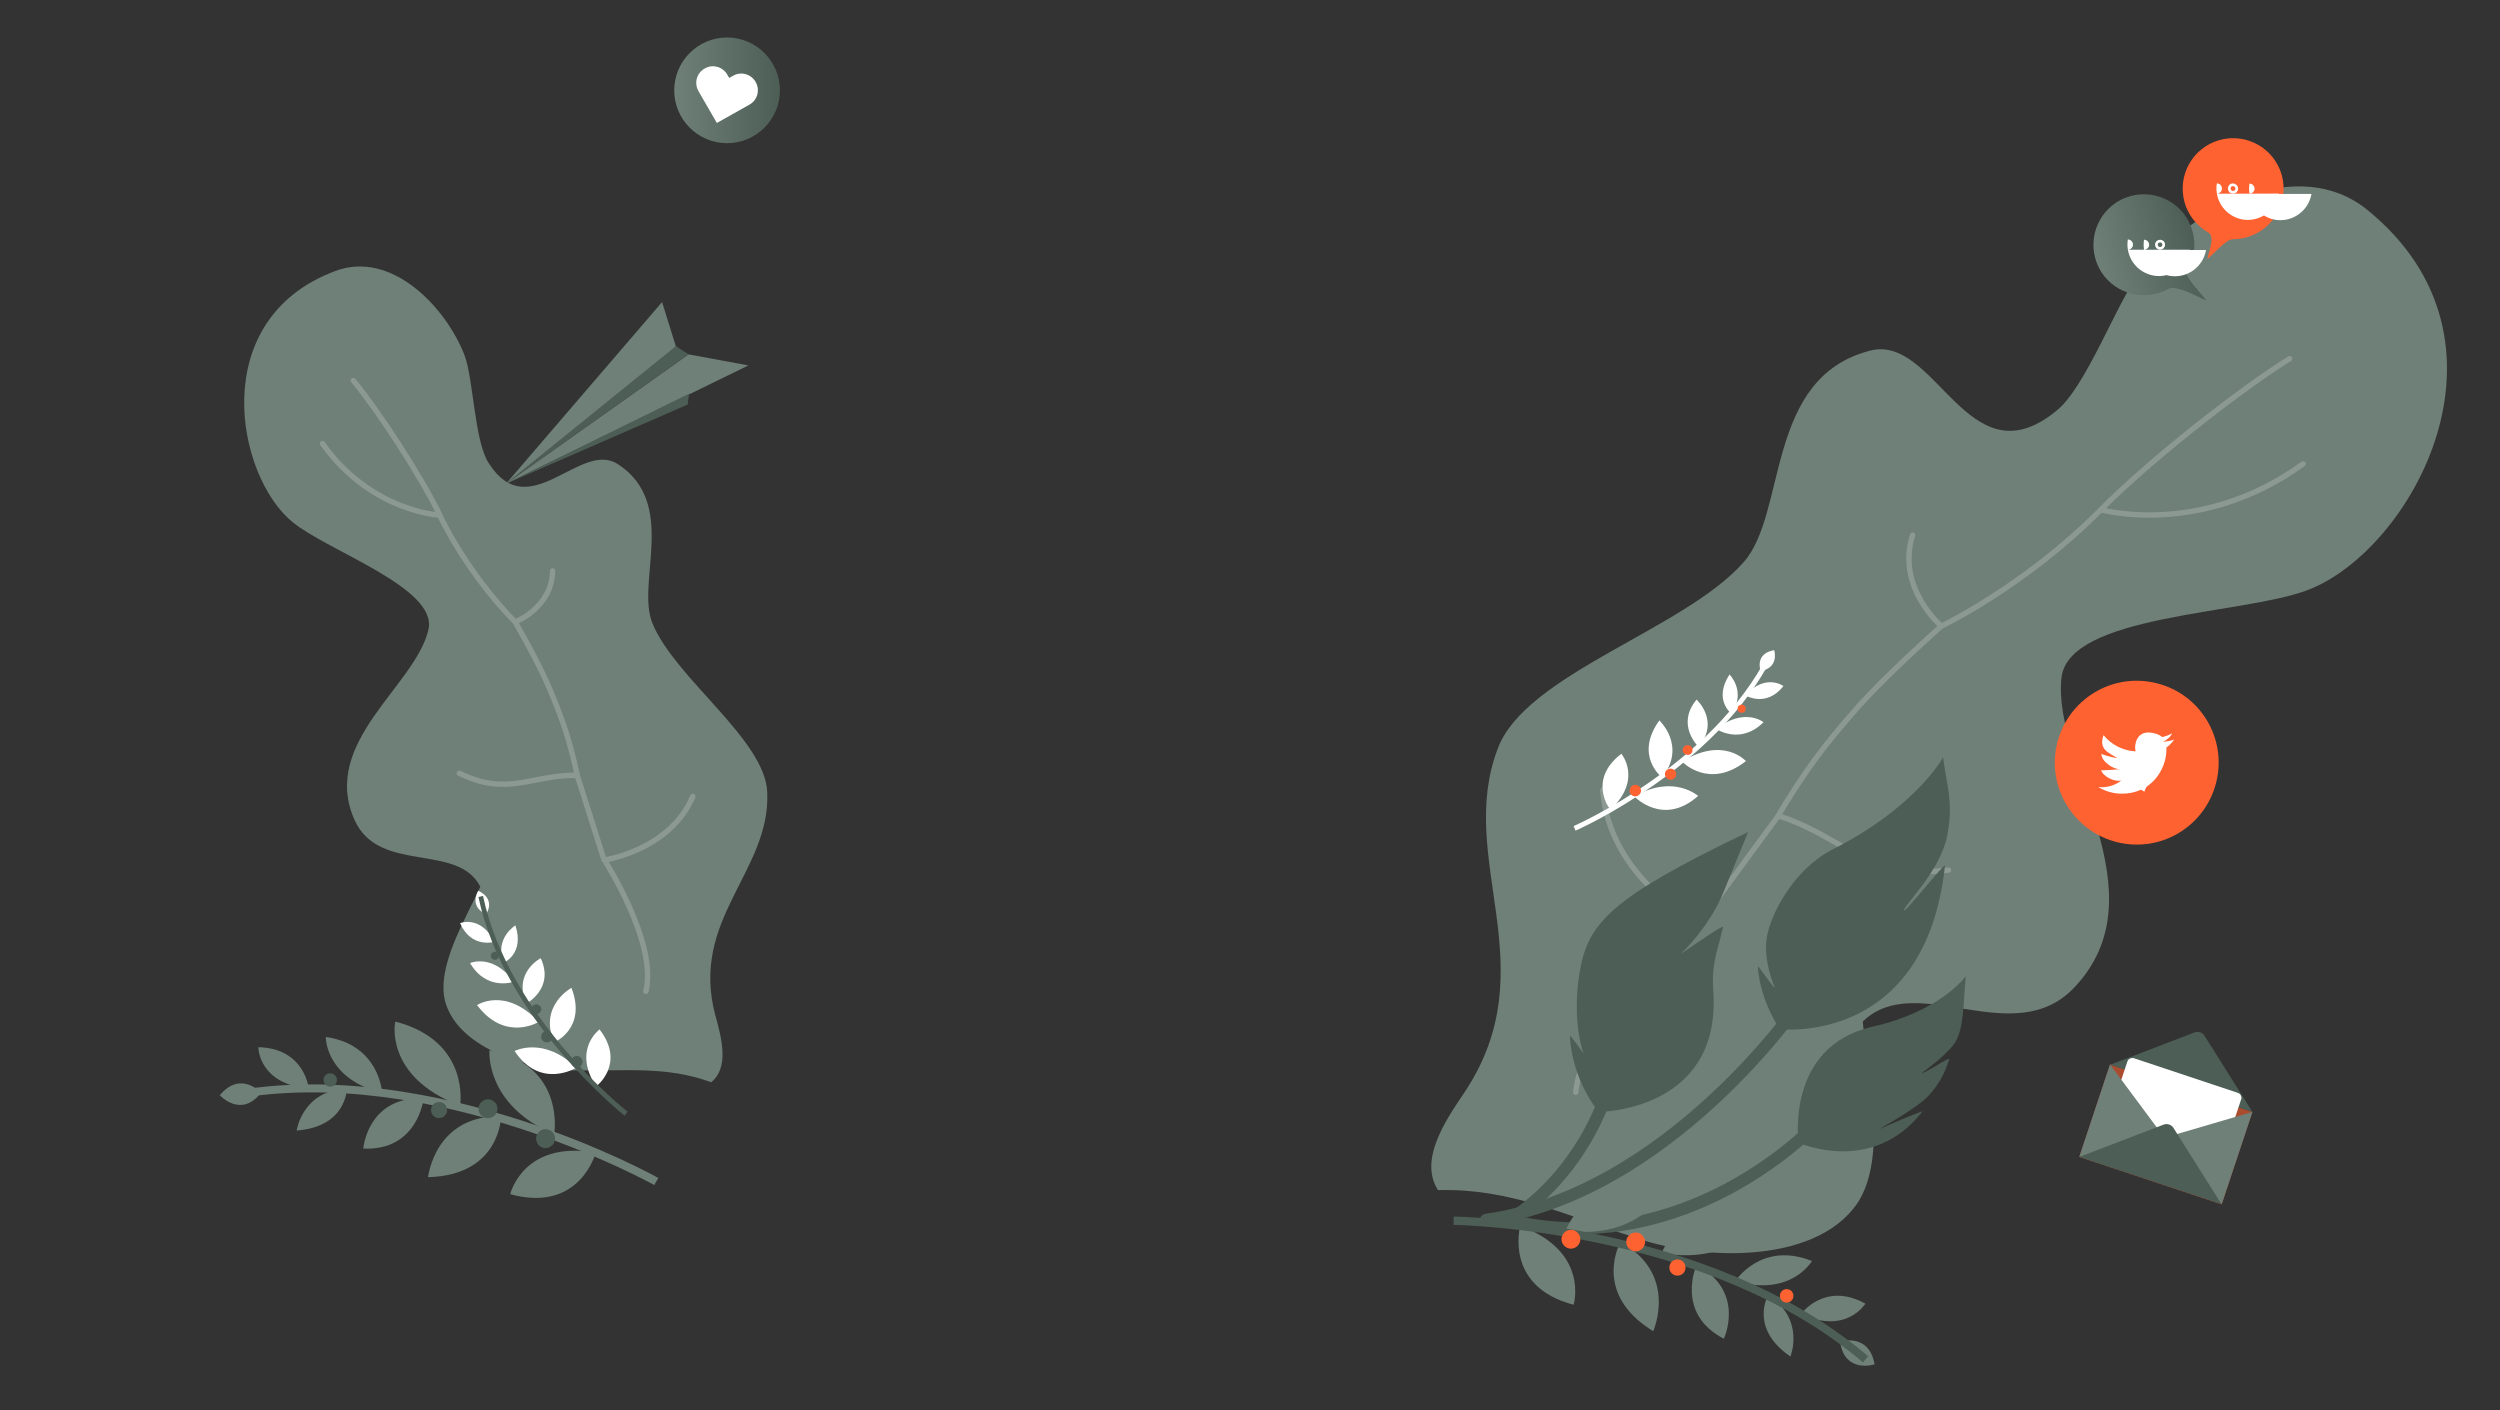 <?xml version="1.0" encoding="utf-8"?>
<!-- Generator: Adobe Illustrator 28.0.0, SVG Export Plug-In . SVG Version: 6.00 Build 0)  -->
<svg version="1.1" id="Layer_1" xmlns="http://www.w3.org/2000/svg" xmlns:xlink="http://www.w3.org/1999/xlink" x="0px" y="0px"
	 viewBox="0 0 927 523" style="enable-background:new 0 0 927 523;" xml:space="preserve">
<rect x="0" y="0" width="927" height="523" fill="#333333" stroke="none"/>
<style type="text/css">
	.st0{fill:#A94C2F;}
	.st1{fill:#4C5E55;}
	.st2{fill:#FFFFFF;}
	.st3{fill:#6F8078;}
	.st4{fill:none;stroke:#FFFFFF;stroke-width:2;stroke-linecap:round;stroke-linejoin:round;stroke-opacity:0.2;}
	.st5{fill:url(#SVGID_1_);}
	.st6{fill:#FF6231;}
	.st7{fill:none;stroke:#FFFFFF;}
	.st8{fill:url(#SVGID_00000121975867172516429650000013200861236132046260_);}
</style>
<path class="st0" d="M835.2,412.3l-52.8-17.6L771,429l52.8,17.6L835.2,412.3L835.2,412.3z"/>
<path class="st1" d="M835.2,412.3l-52.7-17.5l31.3-12c1.3-0.5,2.8,0,3.6,1.2L835.2,412.3z"/>
<path class="st2" d="M829.7,405.2l-38.4-12.8c-1-0.3-2.2,0.2-2.5,1.3c0,0,0,0,0,0l-10.6,31.8c-0.3,1,0.2,2.2,1.3,2.5c0,0,0,0,0,0
	l38.4,12.8c1,0.3,2.2-0.2,2.5-1.3l10.6-31.8C831.4,406.7,830.8,405.5,829.7,405.2z"/>
<g>
	<path class="st3" d="M782.4,394.7L771,429l31.6-7.1L782.4,394.7L782.4,394.7z"/>
</g>
<g>
	<path class="st3" d="M835.2,412.3l-11.4,34.2l-21-24.7L835.2,412.3z"/>
</g>
<path class="st1" d="M823.7,446.5L771,429l31.3-12c1.3-0.5,2.8,0,3.6,1.2L823.7,446.5L823.7,446.5z"/>
<path class="st3" d="M794.5,99.5c-9.1,10.9-21,44.9-32.6,53.3c-32.3,25.8-44.1-29-68.4-22.8c-39.2,10-30.7,60.2-47,78.5
	c-21.9,24.9-80.8,41.4-91.1,69c-15.8,41.2,18.4,81-12.2,127.3c-7.7,11.3-17,25.4-10,36.5c26.6-0.8,47.8,9.5,72.2,17.3
	c23,8.4,67,11.2,83.3-12.4c11.3-17.1,3.9-48.3,2-67.4c20-19.5,56,11.5,78.7-12.9c32.6-35-8.6-82.4-5-114.6c2.6-23.5,67-23.4,91-32.4
	c38.5-14.3,82.4-92.2,22.5-141C851.9,56.7,812.8,77.8,794.5,99.5z"/>
<path class="st4" d="M849,133c-18.2,11.3-51.6,37.4-70,56 M584.3,405c2.5-28,45.6-62.3,45.6-62.3 M709.2,198.4
	c-6.2,19.6,10.7,33.8,10.7,33.8 M719.8,232.2c0,0-19.8,17.5-31,30.1c-12.9,14.6-19.4,23.5-29.5,40.2 M719.8,232.2
	c0,0,31.1-14.8,59.2-43.2 M594.3,293c2.4,32.7,35.6,49.7,35.6,49.7 M629.9,342.7l29.5-40.2 M659.4,302.5c24.6,7.8,33,24.1,63.1,20.1
	 M779,189c0,0,37,10.5,75-17"/>
<path class="st3" d="M172.2,131.6c3.4,8.7,3.7,32.6,9.2,40.4c14.8,23,33.8-8.9,47.7,0.1c22.5,14.6,6.5,44.3,12.9,59.2
	c8.4,20.3,41.9,43.1,42.5,62.6c1.2,29.2-28.7,46.9-19.3,82.4c2.4,8.7,5.3,19.5-1.5,25c-16.5-6.1-32-4.1-49-4.4
	c-16.2,0.4-44.4-7.2-49.6-25.4c-3.5-13.1,7.8-31.1,13-42.7c-8.4-16.5-37.5-4.6-46.6-24.7c-13-28.9,22.8-49.9,27.4-70.8
	c3.3-15.3-37.1-28.9-50.3-39.6c-21.1-17.1-32.2-75.3,15.7-93.2C145.3,92.6,165.4,114.1,172.2,131.6L172.2,131.6z"/>
<path class="st4" d="M131,141.1c9,10.9,24.5,34.4,32.1,49.9 M239.5,367.6c4.4-18.1-15.4-48.7-15.4-48.7 M204.9,211.7
	c-0.2,13.6-13.8,18.9-13.8,18.9 M191,230.6c0,0,8.8,15.1,13.1,25.5c5,11.9,7.2,18.9,10,31.5 M191,230.6c0,0-16.4-15.9-28-39.6
	 M256.9,295.3c-8.4,20-32.8,23.6-32.8,23.6 M224,318.9l-10-31.5 M214.1,287.5c-17.1-0.3-25.8,8.1-43.8-0.8 M163,191
	c0,0-25.4-1.2-43.4-26.5"/>
<linearGradient id="SVGID_1_" gradientUnits="userSpaceOnUse" x1="250" y1="490.483" x2="289.118" y2="490.483" gradientTransform="matrix(1 0 0 -1 0 524)">
	<stop  offset="2.045856e-04" style="stop-color:#6F8078"/>
	<stop  offset="1" style="stop-color:#4C5E55"/>
</linearGradient>
<path class="st5" d="M269.6,53.1c10.8,0,19.6-8.8,19.6-19.6c0-10.8-8.8-19.6-19.6-19.6S250,22.7,250,33.5
	C250,44.3,258.8,53.1,269.6,53.1z"/>
<path class="st2" d="M265.8,45.6L259,33.8c-1.7-3-0.7-6.7,2.3-8.4c0,0,0,0,0,0c2.9-1.7,6.7-0.7,8.4,2.3c0,0,0,0,0,0l0.7,1.2l1.4-0.8
	c2.9-1.7,6.7-0.7,8.4,2.3c0,0,0,0,0,0c1.7,3,0.7,6.7-2.3,8.4c0,0,0,0,0,0L265.8,45.6L265.8,45.6z"/>
<path class="st6" d="M785.1,312.3c16.3,4,32.7-6,36.7-22.3c4-16.3-6-32.8-22.3-36.7c-16.3-4-32.7,6-36.7,22.3
	C758.8,291.8,768.8,308.3,785.1,312.3L785.1,312.3z"/>
<path class="st2" d="M786.8,294.3c2.6,0,4.9-0.5,6.9-1.4c0.4-0.2,1.4,0.7,1.4,0.7s0.6-1.7,1-2c4.7-3.2,7.2-8.7,7.2-13.7
	c0-0.2,0-0.5,0-0.7c1.1-0.8,2.1-1.8,2.9-3c-1,0.5-2.9,0.7-4.1,0.9c1.2-0.7,2.8-1.8,3.3-3.2c-1.1,0.7-2.4,1.1-3.7,1.4
	c-1.1-1.1-3.5-1.7-5.1-1.7c-3.2,0-4.9,2.5-4.9,5.7c0,0.5,0.1,0.9,0.2,1.3c-4.6-0.2-9-2.4-11.9-6c-2,5.4,2.2,6.6,5.1,8.5
	c-0.9,0-5.2-1.1-5.9-1.6l0,0.1c0,2.8,4.9,6.3,7.9,5.5c-0.5,0.1-4.3,0.4-4.8,0.4c-0.4,0-2.8,0.2-3.2,0.1c0.7,2.3,5,4.5,7.5,3.8
	c-2,1.6-4.6,2.5-7.2,2.5c-0.5,0-0.9,0-1.4-0.1C780.6,293.4,783.6,294.3,786.8,294.3L786.8,294.3z"/>
<path class="st3" d="M255.3,131.4l22.2,4.1l-89.9,43.9L255.3,131.4L255.3,131.4z"/>
<path class="st1" d="M187.6,179.4L255,150l0.5-4L187.6,179.4z"/>
<path class="st1" d="M187.6,179.4l63-51.1l4.7,3.1L187.6,179.4z"/>
<path class="st3" d="M187.6,179.4l57.9-67.4l5.1,16.4L187.6,179.4L187.6,179.4z"/>
<path class="st1" d="M548.8,452.1c0.1-1,0.9-1.8,1.9-2c66.3-9.5,114-78.4,114.5-79.1c0.7-1,2.1-1.3,3.1-0.6c1,0.7,1.3,2.1,0.6,3.1
	c-0.5,0.7-49.2,71.3-117.6,81c-1.2,0.2-2.4-0.7-2.5-1.9C548.8,452.5,548.8,452.3,548.8,452.1L548.8,452.1z"/>
<path class="st1" d="M659.9,381.6c0,0,54,6.5,61.3-60.6c0.2-1.6-15.3,18.2-15.2,16.5c0.1-1.9,13.4-14.5,16-27.5
	c2.5-13-0.2-18.4-1.5-29.2c0,0-9.7,18.3-41,34.2c-14.9,7.6-23.5,25-24.5,33.5s3,17.5,3,17.5c0,1.2-6.2-8.6-6.2-7.5
	C652.7,371.2,659.9,381.6,659.9,381.6z M557.3,452.3c0-0.1,0-0.2,0.1-0.3c0.3-1.2,1.5-2,2.7-1.7c64.9,15.4,111.7-35,112.2-35.5
	c0.8-0.9,2.3-1,3.2-0.2c0.9,0.9,1,2.3,0.2,3.2c-0.5,0.5-49.1,52.9-116.6,36.8C557.9,454.5,557.2,453.5,557.3,452.3L557.3,452.3z"/>
<path class="st1" d="M666.9,423.7c0,0,27.2,12.4,45.9-11.5c0.7-0.8-16.1,6.5-16.1,6.5s14.5-8,18.5-12.5c4-4.5,5.7-7.8,7.6-13.5
	c0.4-1.1-10.4,6.2-10,5c0,0,7.9-5.5,11.7-10.5c3.8-5,3.5-15.5,4.4-25.2c0,0-9.1,12.9-34.6,18.7C661.9,388.1,666.9,423.7,666.9,423.7
	L666.9,423.7z M557.3,452.3c0-0.7,0.4-1.3,1-1.7c26.3-16.9,34.7-44.4,34.8-44.6c0.4-1.2,1.6-1.9,2.8-1.5c1.2,0.3,1.9,1.6,1.5,2.8
	c0,0,0,0,0,0c-0.4,1.2-9,29.3-36.7,47.1c-1,0.7-2.4,0.4-3.1-0.7C557.4,453.4,557.3,452.9,557.3,452.3L557.3,452.3z"/>
<path class="st1" d="M592.8,412.3c0,0-9.7-11.2-10.7-28.1c-0.1-1,5.1,6.5,5.1,6.5s-4.5-11.5-1.5-30s11.6-27.8,62.5-52.2
	c0,0-4.2,10.2-9.3,22.7c-5.1,12.5-15.6,22.5-15.6,22.5s15.9-11.1,15.6-10c-1.8,8.5-4.4,12.9-3.6,24
	C638.2,412.2,592.8,412.3,592.8,412.3L592.8,412.3z"/>
<path class="st3" d="M667.8,487.3c0,0,8.7-12.3,23.9-3.9C691.6,483.3,685,495,667.8,487.3z M682.3,497.5c0,0,10.7-3.5,12.8,8.4
	C695.1,505.9,684,509.5,682.3,497.5z M643.4,475.1c0,0,9.6-15.1,28.5-7.5C671.8,467.5,664.5,481,643.4,475.1L643.4,475.1z
	 M616.1,464.7c0,0,8.4-22.7,36.4-15C652.5,449.7,646,469.5,616.1,464.7z M580.5,456.4c0,0,9-24.4,36.4-15
	C616.9,441.4,608.5,459.8,580.5,456.4L580.5,456.4z M655.6,480.3c0,0-7.1,12.2,8.3,22.7C663.9,503,669.5,489,655.6,480.3z
	 M629.1,469c0,0-8.1,18,10.1,27.4C639.2,496.4,647.5,479,629.1,469z M600.9,460.5c0,0-10.9,19,12.1,33.1
	C613,493.6,622.5,472.5,600.9,460.5L600.9,460.5z M563.7,454.6c0,0-6.2,22.4,19.8,29.2C583.5,483.8,589.5,464,563.7,454.6
	L563.7,454.6z"/>
<path class="st1" d="M539,454.2v-3.1c0.9,0,94.7,1.4,153.7,51.8l-1.9,2.3C632.6,455.5,539.9,454.2,539,454.2z"/>
<path class="st6" d="M603,460.5c0-1.9,1.6-3.5,3.5-3.5s3.5,1.6,3.5,3.5s-1.6,3.5-3.5,3.5S603,462.4,603,460.5z M579,459.5
	c0-1.9,1.6-3.5,3.5-3.5s3.5,1.6,3.5,3.5s-1.6,3.5-3.5,3.5S579,461.4,579,459.5z M619,470c0-1.7,1.3-3,3-3s3,1.3,3,3s-1.3,3-3,3
	S619,471.7,619,470z M660,480.5c0-1.4,1.1-2.5,2.5-2.5s2.5,1.1,2.5,2.5s-1.1,2.5-2.5,2.5S660,481.9,660,480.5z"/>
<path class="st3" d="M114.5,403.7c0,0-1.4-15-18.7-15.4C95.8,388.3,95.7,401.8,114.5,403.7z M96.8,405.2c0,0-7.5-8.4-15.3,0.9
	C81.5,406.1,89.3,414.8,96.8,405.2L96.8,405.2z M141.7,405.3c0,0-0.8-17.9-20.9-20.8C120.8,384.5,120.5,399.9,141.7,405.3z
	 M170.6,410c0,0,4-23.9-24-31.2C146.5,378.7,142.2,399.2,170.6,410L170.6,410z M205.5,420.6c0,0,4.4-25.7-24-31.2
	C181.5,389.4,179.6,409.6,205.5,420.6z M128.6,403.7c0,0,0,14.1-18.6,15.5C110,419.2,112.1,404.3,128.6,403.7z M157.1,407.2
	c0,0-2,19.6-22.4,18.7C134.7,425.9,136.2,406.6,157.1,407.2z M185.8,413.9c0,0-0.1,21.9-27.1,22.6
	C158.8,436.5,161.1,413.5,185.8,413.9z M220.9,427.4c0,0-5.8,22.5-31.7,15.4C189.2,442.8,193.9,422.7,220.9,427.4z"/>
<path class="st3" d="M242.6,439.4l1.5-2.6c-0.8-0.5-82.7-46.1-159-32l0.5,2.9C160.9,393.8,241.7,439,242.6,439.4L242.6,439.4z"/>
<path class="st1" d="M184,412.9c1-1.7,0.4-3.8-1.3-4.8c-1.7-1-3.8-0.4-4.8,1.3s-0.4,3.8,1.3,4.8C180.9,415.1,183,414.5,184,412.9z
	 M205.3,424c1-1.7,0.5-3.8-1.2-4.8s-3.8-0.5-4.8,1.2c0,0-0.1,0.1-0.1,0.1c-0.9,1.7-0.3,3.8,1.4,4.8
	C202.2,426.2,204.3,425.6,205.3,424z M165.4,413.1c0.8-1.4,0.3-3.3-1.1-4.1c-1.4-0.8-3.3-0.3-4.1,1.1s-0.3,3.3,1.1,4.1
	C162.7,415,164.5,414.5,165.4,413.1L165.4,413.1z M124.6,401.7c0.7-1.2,0.3-2.7-0.9-3.4s-2.7-0.3-3.4,0.9l0,0
	c-0.7,1.2-0.3,2.7,0.9,3.4S123.9,402.9,124.6,401.7z"/>
<path class="st2" d="M647.1,257.8c0,0,7.7,4.8,14.2-3.4C661.3,254.4,654.8,249.5,647.1,257.8z M652.8,248.8c0,0,6.7-0.6,5.1-7.7
	C657.9,241.1,650.9,241.7,652.8,248.8z M636.4,270.3c0,0,8.9,6.1,17.5-2.5C654,267.8,646.8,262.1,636.4,270.3z M623.7,282.4
	c0,0,10,10.6,23.7-0.2C647.4,282.3,639.2,272.8,623.7,282.4z M606,295.3c0,0,10.7,11.4,23.7-0.2C629.6,295.2,620.7,286.9,606,295.3z
	 M642,264.6c0,0-6.8-5.1-0.7-14.5C641.3,250.1,647.7,256.5,642,264.6z M629.9,277c0,0-8.7-8.1-0.8-17.6
	C629.1,259.5,637.8,267.2,629.9,277z M616.3,288.3c0,0-10.5-8-1-21.2C615.3,267.2,625.5,276.6,616.3,288.3z M597.1,300.3
	c0,0-8.7-11,4.1-20.8C601.2,279.5,609.2,289,597.1,300.3z"/>
<path class="st2" d="M583.5,306.3l0.7,1.7c0.5-0.2,52.1-22.9,73.1-64.7l-1.6-0.8C635,283.7,584,306.1,583.5,306.3L583.5,306.3z"/>
<path class="st6" d="M617.5,287.8c0.4,1.1,1.7,1.6,2.7,1.2c1.1-0.4,1.6-1.7,1.2-2.7c0,0,0,0,0,0c-0.5-1.1-1.7-1.6-2.8-1.1
	C617.5,285.6,617.1,286.8,617.5,287.8z M604.4,294c0.5,1.1,1.7,1.6,2.8,1.1c1.1-0.5,1.6-1.7,1.1-2.8s-1.7-1.6-2.8-1.1
	C604.5,291.7,604,292.9,604.4,294L604.4,294z M624.1,278.8c0.4,0.9,1.4,1.3,2.4,1c0.9-0.4,1.3-1.4,1-2.4l0,0c-0.4-0.9-1.4-1.3-2.4-1
	C624.2,276.8,623.7,277.9,624.1,278.8L624.1,278.8z M644.4,263.4c0.3,0.8,1.2,1.1,2,0.8c0.8-0.3,1.1-1.2,0.8-2s-1.2-1.1-2-0.8
	C644.4,261.8,644.1,262.6,644.4,263.4z"/>
<path class="st2" d="M183.4,349.2c0,0-8.6,2.7-12.8-6.9C170.6,342.3,178.1,339.2,183.4,349.2z M180.3,339c0,0-6.4-2.3-3-8.7
	C177.2,330.3,183.9,332.7,180.3,339z M190.6,364c0,0-10.1,3.7-16.3-6.9C174.3,357.1,182.7,353.4,190.6,364z M199.8,378.9
	c0,0-12.4,7.7-22.9-6.2C176.9,372.7,187.3,365.7,199.8,378.9z M213.7,395.9c0,0-13.3,8.3-22.9-6.2
	C190.9,389.7,201.6,384.1,213.7,395.9z M186.7,357c0,0,7.9-3.2,4.4-13.9C191.1,343.2,183.3,347.8,186.7,357z M195.2,372.1
	c0,0,10.5-5.6,5.3-16.8C200.5,355.3,190.1,360.6,195.2,372.1z M205.5,386.5c0,0,12.2-5.1,6.4-20.2
	C211.9,366.3,199.6,372.9,205.5,386.5z M221,402.9c0,0,11.2-8.4,1.3-21.2C222.3,381.8,212.2,389,221,402.9z"/>
<path class="st1" d="M232.7,412.2l-1.1,1.5c-0.4-0.3-44.6-35.4-54.2-81.1l1.7-0.4C188.6,377.3,232.2,411.9,232.7,412.2L232.7,412.2z
	"/>
<path class="st1" d="M204.5,385.7c-0.7,0.9-2,1.1-3,0.4c-0.9-0.7-1.1-2-0.4-3s2-1.1,3-0.4C205,383.5,205.2,384.8,204.5,385.7
	L204.5,385.7z M215.6,395c-0.7,0.9-2,1.1-3,0.4c-0.9-0.7-1.1-2-0.4-3s2-1.1,3-0.4C216.1,392.8,216.3,394.1,215.6,395L215.6,395z
	 M200.3,375.3c-0.6,0.8-1.7,0.9-2.5,0.3c-0.8-0.6-0.9-1.7-0.3-2.5s1.7-0.9,2.5-0.3C200.8,373.4,201,374.5,200.3,375.3L200.3,375.3z
	 M184.7,355.3c-0.5,0.7-1.4,0.8-2.1,0.3c-0.7-0.5-0.8-1.4-0.3-2.1c0,0,0,0,0.1-0.1c0.5-0.6,1.5-0.7,2.1-0.2
	C185,353.7,185.1,354.6,184.7,355.3z"/>
<path class="st6" d="M818.8,86.2c-4.3-2.5-7.5-6.5-8.8-11.3c-2.7-10,3.1-20.2,13.1-23c10-2.7,20.2,3.1,23,13.1
	c2.7,10-3.1,20.2-13.1,23c-1.7,0.5-3.4,0.7-5.1,0.7c-2.4,0-7.5,5.8-9.4,7.4C819,93.2,821.5,87.7,818.8,86.2L818.8,86.2z"/>
<path class="st2" d="M834.1,71.8c1,0,1.9-0.8,1.9-1.8s-0.8-1.9-1.8-1.9c0,0-0.1,0-0.1,0c-1,6.4,3.3,12.3,9.6,13.4
	c6.4,1,12.3-3.3,13.4-9.6l0,0H834.1z"/>
<path class="st7" d="M829.4,69.9c0,0.8-0.6,1.4-1.4,1.4c-0.8,0-1.4-0.6-1.4-1.4c0-0.8,0.6-1.4,1.3-1.4S829.4,69.1,829.4,69.9
	C829.4,69.9,829.4,69.9,829.4,69.9z"/>
<path class="st2" d="M822,71.8c1,0,1.9-0.8,1.9-1.9c0-1-0.8-1.9-1.9-1.9c-1,6.4,3.3,12.3,9.6,13.4c6.4,1,12.3-3.3,13.4-9.6l0,0H822z
	"/>
<linearGradient id="SVGID_00000125583954795032695490000007308829615392364174_" gradientUnits="userSpaceOnUse" x1="777.924" y1="424.757" x2="813.961" y2="434.647" gradientTransform="matrix(1 0 0 -1 0 524)">
	<stop  offset="2.045856e-04" style="stop-color:#6F8078"/>
	<stop  offset="1" style="stop-color:#4C5E55"/>
</linearGradient>
<path style="fill:url(#SVGID_00000125583954795032695490000007308829615392364174_);" d="M810.7,100.8c2.9-4.5,3.7-9.9,2.3-15
	c-2.7-10-13-15.8-23-13.1c-9.9,2.7-15.8,13-13.1,23c2.7,10,13,15.8,23,13.1c1.4-0.4,2.8-0.9,4.1-1.7c3-1.6,11.1,3.2,14.2,4.3
	C817,109.9,809.8,102.2,810.7,100.8z"/>
<path class="st2" d="M789,92.6c1,0,1.9-0.8,1.9-1.9c0-1-0.8-1.9-1.9-1.9c-1,6.4,3.3,12.3,9.6,13.4s12.3-3.3,13.4-9.6H789z M795,92.6
	c1,0,1.9-0.8,1.9-1.8s-0.8-1.9-1.8-1.9c0,0-0.1,0-0.1,0c-1,6.4,3.3,12.3,9.6,13.4c6.4,1,12.3-3.3,13.4-9.6H795z"/>
<path class="st7" d="M802.3,90.7c0,0.8-0.6,1.4-1.3,1.4c-0.8,0-1.4-0.6-1.4-1.3c0,0,0,0,0-0.1c0-0.8,0.6-1.3,1.4-1.3
	C801.7,89.4,802.3,89.9,802.3,90.7z"/>
</svg>

